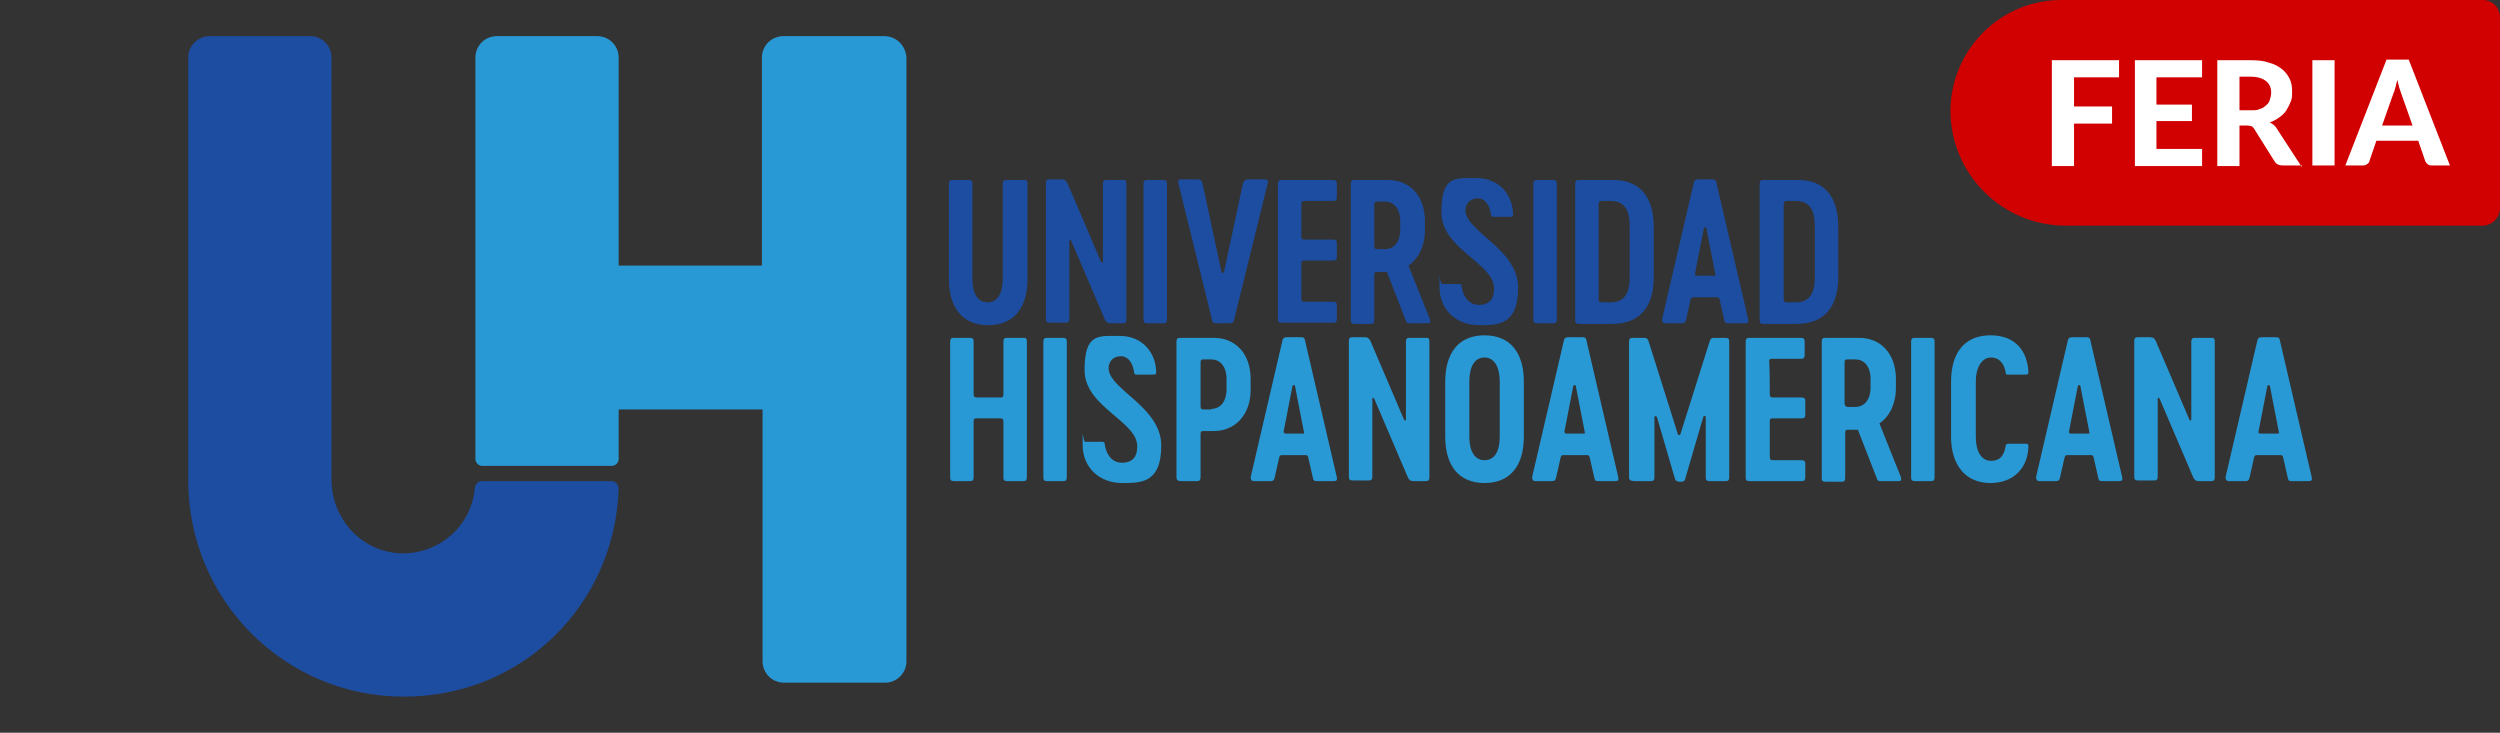 <?xml version="1.0" encoding="UTF-8"?>
<svg id="Capa_1" xmlns="http://www.w3.org/2000/svg" version="1.1" viewBox="0 0 394.4 115.6">
  <rect x="0" y="0" width="394.4" height="115.6" fill="#333333" stroke="none"/>
  <!-- Generator: Adobe Illustrator 29.5.1, SVG Export Plug-In . SVG Version: 2.1.0 Build 141)  -->
  <defs>
    <style>
      .st0 {
        fill: #fff;
      }

      .st1 {
        fill: #d10001;
      }

      .st2 {
        fill: #1c4da1;
      }

      .st3 {
        fill: #2899d5;
      }
    </style>
  </defs>
  <g id="Capa_2">
    <g>
      <path class="st2" d="M162.1,29v15c0,4.5-2.1,7.3-6.2,7.3s-6.2-2.8-6.2-7.3v-15c0-.5.2-.6.6-.6h2.5c.5,0,.6.2.6.6v15c0,2.2.8,3.7,2.4,3.7s2.4-1.5,2.4-3.7v-15c0-.5.2-.6.6-.6h2.5c.6-.1.8.1.8.6h0Z"/>
      <path class="st2" d="M177.7,29v21.4c0,.5-.2.6-.6.6h-1.9c-.5,0-.7-.2-.9-.6l-5.3-12.4c-.1-.2-.3-.2-.3,0v12.3c0,.5-.2.6-.6.6h-2.5c-.5,0-.6-.2-.6-.6v-21.4c0-.5.2-.6.6-.6h1.9c.5,0,.7.2.9.6l5.3,12.4c.1.2.3.2.3,0v-12.3c0-.5.2-.6.6-.6h2.5c.4-.1.6.1.6.6Z"/>
      <path class="st2" d="M180.4,29c0-.5.2-.6.6-.6h2.5c.5,0,.6.2.6.6v21.4c0,.5-.2.6-.6.6h-2.5c-.5,0-.6-.2-.6-.6v-21.4Z"/>
      <path class="st2" d="M196.9,28.3h2.7c.3,0,.5.2.4.6l-5.3,21.5c-.1.5-.3.6-.8.6h-1.9c-.5,0-.7,0-.8-.6l-5.3-21.5c-.1-.5.1-.6.4-.6h2.7c.4,0,.6.2.7.6l3,14c0,.2.3.2.4,0l3-14c.2-.4.4-.6.8-.6h0Z"/>
      <path class="st2" d="M205.3,37.2c0,.5.1.6.6.6h4.4c.5,0,.6.2.6.6v2.1c0,.5-.2.6-.6.6h-4.4c-.5,0-.6,0-.6.6v5.3c0,.5.1.6.6.6h4.4c.5,0,.6.2.6.6v2.1c0,.5-.2.6-.6.6h-8.1c-.5,0-.6-.2-.6-.6v-21.3c0-.5.2-.6.6-.6h8.1c.5,0,.6.2.6.6v2.1c0,.5-.2.6-.6.6h-4.4c-.5,0-.6.1-.6.6v4.9h0Z"/>
      <path class="st2" d="M225.3,51h-2.8c-.4,0-.6,0-.7-.4l-3-7.7h-1.4c-.5,0-.6,0-.6.6v7c0,.5-.2.6-.6.6h-2.5c-.5,0-.6-.2-.6-.6v-21.5c0-.5.2-.6.6-.6h5.3c3.4,0,5.8,2.5,5.8,6.5v1.4c0,2.5-1,4.5-2.6,5.6l3.4,8.5c.1.4,0,.6-.3.6h0ZM217.4,39.3h1.1c1.3,0,2.4-1,2.4-3.1v-1.3c0-2.1-1.1-3.1-2.4-3.1h-1.1c-.5,0-.6.1-.6.6v6.4c0,.4.1.5.6.5Z"/>
      <path class="st2" d="M233.3,51.3c-3.5,0-6.2-2.4-6.2-6s0-.5.4-.5h2.6c.3,0,.5,0,.5.5.2,1.3,1,2.8,2.7,2.8s2.4-1,2.4-2.4c.3-4.1-8.3-6.3-8.3-12.2s2.2-5.4,5.6-5.4,5.6,2.5,5.7,5.6c0,.3,0,.5-.4.5h-2.6c-.3,0-.5,0-.5-.5-.2-1.2-.8-2.4-2.1-2.4s-2,1-1.9,2.1c.4,3.3,8.3,6,8.3,12s-3.3,5.9-6.2,5.9h0Z"/>
      <path class="st2" d="M241.9,29c0-.5.2-.6.6-.6h2.5c.5,0,.6.2.6.6v21.4c0,.5-.2.6-.6.6h-2.5c-.5,0-.6-.2-.6-.6v-21.4Z"/>
      <path class="st2" d="M260.9,35.8v7.9c0,4.6-2.1,7.4-6.6,7.4h-5.2c-.5,0-.6-.2-.6-.6v-21.5c0-.5.2-.6.6-.6h5.2c4.5-.1,6.6,2.8,6.6,7.4ZM257.1,35.6c0-2.4-.8-3.9-3-3.9h-1.3c-.5,0-.6.1-.6.6v14.8c0,.5.1.6.6.6h1.3c2.2,0,3-1.5,3-3.9,0,0,0-8.2,0-8.2Z"/>
      <path class="st2" d="M267.2,28.9c.1-.5.3-.6.8-.6h2c.5,0,.7.1.8.6l5,21.5c.1.5-.1.6-.5.6h-2.6c-.4,0-.6,0-.7-.6l-.7-3.1c-.1-.4-.2-.4-.6-.4h-3.4c-.4,0-.5,0-.6.4l-.7,3.1c-.1.5-.3.6-.7.6h-2.6c-.3,0-.5-.2-.5-.6l5-21.5h0ZM267.7,43.5h2.7c.2,0,.3,0,.2-.3l-1.4-7.2c0-.2-.3-.2-.4,0l-1.4,7.2c0,.2,0,.3.3.3h0Z"/>
      <path class="st2" d="M290,35.8v7.9c0,4.6-2.1,7.4-6.6,7.4h-5.2c-.5,0-.6-.2-.6-.6v-21.5c0-.5.2-.6.6-.6h5.2c4.6-.1,6.6,2.8,6.6,7.4ZM286.3,35.6c0-2.4-.8-3.9-3-3.9h-1.3c-.5,0-.6.1-.6.6v14.8c0,.5.1.6.6.6h1.3c2.2,0,3-1.5,3-3.9,0,0,0-8.2,0-8.2Z"/>
      <path class="st3" d="M162,53.9v21.4c0,.5-.2.6-.6.6h-2.5c-.5,0-.6-.2-.6-.6v-8.7c0-.5-.1-.6-.6-.6h-3.5c-.5,0-.6,0-.6.6v8.7c0,.5-.2.6-.6.6h-2.5c-.5,0-.6-.2-.6-.6v-21.4c0-.5.2-.6.6-.6h2.5c.5,0,.6.2.6.6v8.2c0,.5.1.6.6.6h3.5c.5,0,.6,0,.6-.6v-8.2c0-.5.2-.6.6-.6h2.5c.4,0,.6,0,.6.6Z"/>
      <path class="st3" d="M164.6,53.9c0-.5.2-.6.6-.6h2.5c.5,0,.6.2.6.6v21.4c0,.5-.2.6-.6.6h-2.5c-.5,0-.6-.2-.6-.6v-21.4Z"/>
      <path class="st3" d="M177,76.2c-3.5,0-6.2-2.4-6.2-6s0-.5.4-.5h2.6c.3,0,.5,0,.5.5.2,1.3,1,2.8,2.7,2.8s2.4-1,2.4-2.4c.3-4.1-8.3-6.3-8.3-12.2s2.2-5.4,5.6-5.4,5.6,2.5,5.7,5.6c0,.3,0,.5-.4.5h-2.6c-.3,0-.5,0-.5-.5-.2-1.2-.8-2.4-2.1-2.4s-2,1-1.9,2.1c.4,3.3,8.3,6,8.3,12s-3.3,5.9-6.2,5.9h0Z"/>
      <path class="st3" d="M185.6,75.3v-21.4c0-.5.2-.6.6-.6h5.3c3.4,0,5.8,2.5,5.8,6.5v1.7c0,4-2.5,6.5-5.8,6.5h-1.5c-.5,0-.6,0-.6.6v6.7c0,.5-.2.6-.6.6h-2.5c-.5,0-.7-.2-.7-.6h0ZM191.1,64.5c1.3,0,2.4-1,2.4-3.1v-1.6c0-2.1-1.1-3.1-2.4-3.1h-1.1c-.5,0-.6,0-.6.6v6.7c0,.5.1.6.6.6h1.1Z"/>
      <path class="st3" d="M202.3,53.8c.1-.5.3-.6.8-.6h2c.5,0,.7,0,.8.6l5,21.5c.1.5-.1.6-.5.6h-2.6c-.4,0-.6,0-.7-.6l-.7-3.1c-.1-.4-.2-.4-.6-.4h-3.4c-.4,0-.5,0-.6.4l-.7,3.1c-.1.5-.3.6-.7.6h-2.6c-.3,0-.5-.2-.5-.6l5-21.5h0ZM202.8,68.4h2.7c.2,0,.3,0,.2-.3l-1.4-7.2c0-.2-.3-.2-.4,0l-1.4,7.2c0,.2.2.3.3.3h0Z"/>
      <path class="st3" d="M225.5,53.9v21.4c0,.5-.2.6-.6.6h-1.9c-.5,0-.7-.2-.9-.6l-5.3-12.4c-.1-.2-.3-.2-.3,0v12.3c0,.5-.2.6-.6.6h-2.5c-.5,0-.6-.2-.6-.6v-21.4c0-.5.2-.6.6-.6h1.9c.5,0,.7.2.9.6l5.3,12.4c.1.2.3.2.3,0v-12.3c0-.5.2-.6.6-.6h2.5c.4,0,.6,0,.6.6Z"/>
      <path class="st3" d="M228,68.9v-8.7c0-4.5,2.1-7.3,6.2-7.3s6.2,2.8,6.2,7.3v8.7c0,4.5-2.1,7.3-6.2,7.3s-6.2-2.8-6.2-7.3ZM236.6,68.9v-8.7c0-2.2-.8-3.8-2.4-3.8s-2.4,1.5-2.4,3.8v8.7c0,2.2.8,3.7,2.4,3.7s2.4-1.4,2.4-3.7Z"/>
      <path class="st3" d="M246.7,53.8c.1-.5.3-.6.8-.6h2c.5,0,.7,0,.8.6l5,21.5c.1.5-.1.6-.5.6h-2.6c-.4,0-.6,0-.7-.6l-.7-3.1c-.1-.4-.2-.4-.6-.4h-3.4c-.4,0-.5,0-.6.4l-.7,3.1c-.1.5-.3.6-.7.6h-2.6c-.3,0-.5-.2-.5-.6l5-21.5h0ZM247.1,68.4h2.7c.2,0,.3,0,.2-.3l-1.4-7.2c0-.2-.3-.2-.4,0l-1.4,7.2c0,.2.2.3.3.3h0Z"/>
      <path class="st3" d="M257,75.3v-21.4c0-.5.2-.6.6-.6h1.8c.5,0,.6.3.7.6l4.6,14.6c.1.2.3.2.4,0l4.6-14.6c.1-.3.2-.6.7-.6h1.8c.5,0,.6.2.6.6v21.4c0,.5-.2.6-.6.6h-2.5c-.5,0-.6-.2-.6-.6v-9.5c0-.2-.3-.3-.4,0l-2.8,9.6c-.1.5-.3.6-.8.6h-.1c-.5,0-.7-.2-.8-.6l-2.8-9.6c-.1-.2-.4-.2-.4,0v9.5c0,.5-.2.6-.6.6h-2.5c-.7,0-.9-.2-.9-.6h0Z"/>
      <path class="st3" d="M279.2,62.1c0,.5.1.6.6.6h4.4c.5,0,.6.2.6.6v2.1c0,.5-.2.6-.6.6h-4.4c-.5,0-.6,0-.6.6v5.4c0,.5.1.6.6.6h4.4c.5,0,.6.2.6.6v2.1c0,.5-.2.6-.6.6h-8.2c-.5,0-.6-.2-.6-.6v-21.4c0-.5.2-.6.6-.6h8.1c.5,0,.6.2.6.6v2.1c0,.5-.2.6-.6.6h-4.4c-.5,0-.6,0-.6.6.1,0,.1,4.9.1,4.9h0Z"/>
      <path class="st3" d="M299.6,75.9h-2.8c-.4,0-.6,0-.7-.4l-3-7.7h-1.4c-.5,0-.6,0-.6.6v7c0,.5-.2.6-.6.6h-2.5c-.5,0-.6-.2-.6-.6v-21.5c0-.5.2-.6.6-.6h5.3c3.4,0,5.8,2.5,5.8,6.5v1.4c0,2.5-1,4.5-2.6,5.6l3.4,8.5c.1.4,0,.6-.3.6h0ZM291.6,64.2h1.1c1.3,0,2.4-1,2.4-3.1v-1.3c0-2.1-1.1-3.1-2.4-3.1h-1.1c-.5,0-.6,0-.6.6v6.4c.1.4.2.5.6.5Z"/>
      <path class="st3" d="M301.5,53.9c0-.5.2-.6.6-.6h2.5c.5,0,.6.2.6.6v21.4c0,.5-.2.6-.6.6h-2.5c-.5,0-.6-.2-.6-.6v-21.4Z"/>
      <path class="st3" d="M307.8,68.9v-8.7c0-4.5,2.1-7.3,6.2-7.3s5.8,2.6,6,5.7c0,.3,0,.5-.4.5h-2.7c-.3,0-.5,0-.5-.4-.2-1.2-.9-2.3-2.3-2.3s-2.4,1.5-2.4,3.8v8.7c0,2.2.8,3.8,2.4,3.8s2.1-1.1,2.3-2.3c0-.3.2-.4.5-.4h2.7c.4,0,.4.2.4.5-.1,3.1-2.1,5.7-6,5.7s-6.2-2.8-6.2-7.3Z"/>
      <path class="st3" d="M326.2,53.8c.1-.5.3-.6.8-.6h2c.5,0,.7,0,.8.6l5,21.5c.1.5-.1.6-.5.6h-2.6c-.4,0-.6,0-.7-.6l-.7-3.1c-.1-.4-.2-.4-.6-.4h-3.4c-.4,0-.5,0-.6.4l-.7,3.1c-.1.5-.3.6-.7.6h-2.6c-.3,0-.5-.2-.5-.6l5-21.5h0ZM326.7,68.4h2.7c.2,0,.3,0,.2-.3l-1.4-7.2c0-.2-.3-.2-.4,0l-1.4,7.2c0,.2,0,.3.3.3h0Z"/>
      <path class="st3" d="M349.4,53.9v21.4c0,.5-.2.6-.6.6h-1.9c-.5,0-.7-.2-.9-.6l-5.3-12.4c-.1-.2-.3-.2-.3,0v12.3c0,.5-.2.6-.6.6h-2.5c-.5,0-.6-.2-.6-.6v-21.4c0-.5.2-.6.6-.6h1.9c.5,0,.7.2.9.6l5.3,12.4c.1.2.3.2.3,0v-12.3c0-.5.2-.6.6-.6h2.5c.4,0,.6,0,.6.6Z"/>
      <path class="st3" d="M356.1,53.8c.1-.5.3-.6.8-.6h2c.5,0,.7,0,.8.6l5,21.5c.1.5-.1.6-.5.6h-2.6c-.4,0-.6,0-.7-.6l-.7-3.1c-.1-.4-.2-.4-.6-.4h-3.4c-.4,0-.5,0-.6.4l-.7,3.1c-.1.5-.3.6-.7.6h-2.6c-.3,0-.5-.2-.5-.6l5-21.5h0ZM356.6,68.4h2.7c.2,0,.3,0,.2-.3l-1.4-7.2c0-.2-.3-.2-.4,0l-1.4,7.2c0,.2,0,.3.3.3h0Z"/>
      <path class="st2" d="M74.9,77c-.5,5.9-5.5,10.4-11.6,10.3-6.2-.2-11-5.4-11-11.6V9.1c0-1.9-1.5-3.4-3.4-3.4h-15.8c-1.9,0-3.4,1.5-3.4,3.4v66.9h0c.1,18.7,15.2,33.9,34,33.9s33.3-14.6,33.9-32.8c0-.6-.5-1.2-1.1-1.2h-20.5c-.6,0-1,.5-1.1,1.1h0Z"/>
      <path class="st3" d="M139.5,5.7h-15.9c-1.9,0-3.4,1.5-3.4,3.4v32.8h-22.6V9.1c0-1.9-1.5-3.4-3.4-3.4h-15.8c-1.9,0-3.4,1.5-3.4,3.4v63.3c0,.6.5,1.1,1.1,1.1h20.4c.6,0,1.1-.5,1.1-1.1v-7.8h22.7v39.7c0,1.9,1.5,3.4,3.4,3.4h15.9c1.9,0,3.4-1.5,3.4-3.4V9.1c-.1-1.9-1.6-3.4-3.5-3.4h0Z"/>
    </g>
  </g>
  <path class="st1" d="M325.2,0h66.5C393.2,0,394.4,1.2,394.4,2.8v30c0,1.5-1.2,2.8-2.8,2.8h-65.7c-10,0-18.2-8.1-18.2-18.2h0C307.8,7.8,315.6,0,325.2,0Z"/>
  <g>
    <path class="st0" d="M327.2,12.2v4.6h6v2.7h-6v6.7h-3.5V9.5h10.6v2.7h-7.2Z"/>
    <path class="st0" d="M340.2,12.2v4.3h5.6v2.6h-5.6v4.4h7.2v2.7h-10.6V9.5h10.6v2.7h-7.2Z"/>
    <path class="st0" d="M363.2,26.1h-3.1c-.6,0-1-.2-1.3-.7l-3.2-5.1c-.1-.2-.3-.3-.4-.4-.2,0-.4-.1-.7-.1h-1.2v6.4h-3.5V9.5h5.2c1.2,0,2.2.1,3,.4.8.2,1.5.6,2,1s.9.9,1.2,1.5.4,1.2.4,2,0,1.1-.2,1.6c-.2.5-.4.9-.7,1.4s-.7.8-1.1,1.1c-.4.3-.9.6-1.5.8.2.1.4.3.6.4.2.2.4.4.5.6l3.9,6ZM355.1,17.4c.6,0,1,0,1.4-.2.4-.1.7-.3,1-.6.3-.2.5-.5.6-.9.1-.3.2-.7.2-1.1,0-.8-.3-1.4-.8-1.8s-1.3-.7-2.4-.7h-1.8v5.3h1.8Z"/>
    <path class="st0" d="M368.3,26.1h-3.5V9.5h3.5v16.7Z"/>
    <path class="st0" d="M386.4,26.1h-2.7c-.3,0-.5,0-.7-.2-.2-.1-.3-.3-.4-.5l-1.1-3.2h-6.6l-1.1,3.2c0,.2-.2.4-.4.5-.2.2-.4.2-.7.2h-2.7l6.5-16.7h3.5l6.5,16.7ZM380.6,19.8l-1.8-5.1c-.1-.3-.2-.6-.3-.9-.1-.4-.2-.8-.3-1.2-.1.4-.2.8-.3,1.2-.1.4-.2.7-.3.9l-1.8,5.1h5Z"/>
  </g>
</svg>